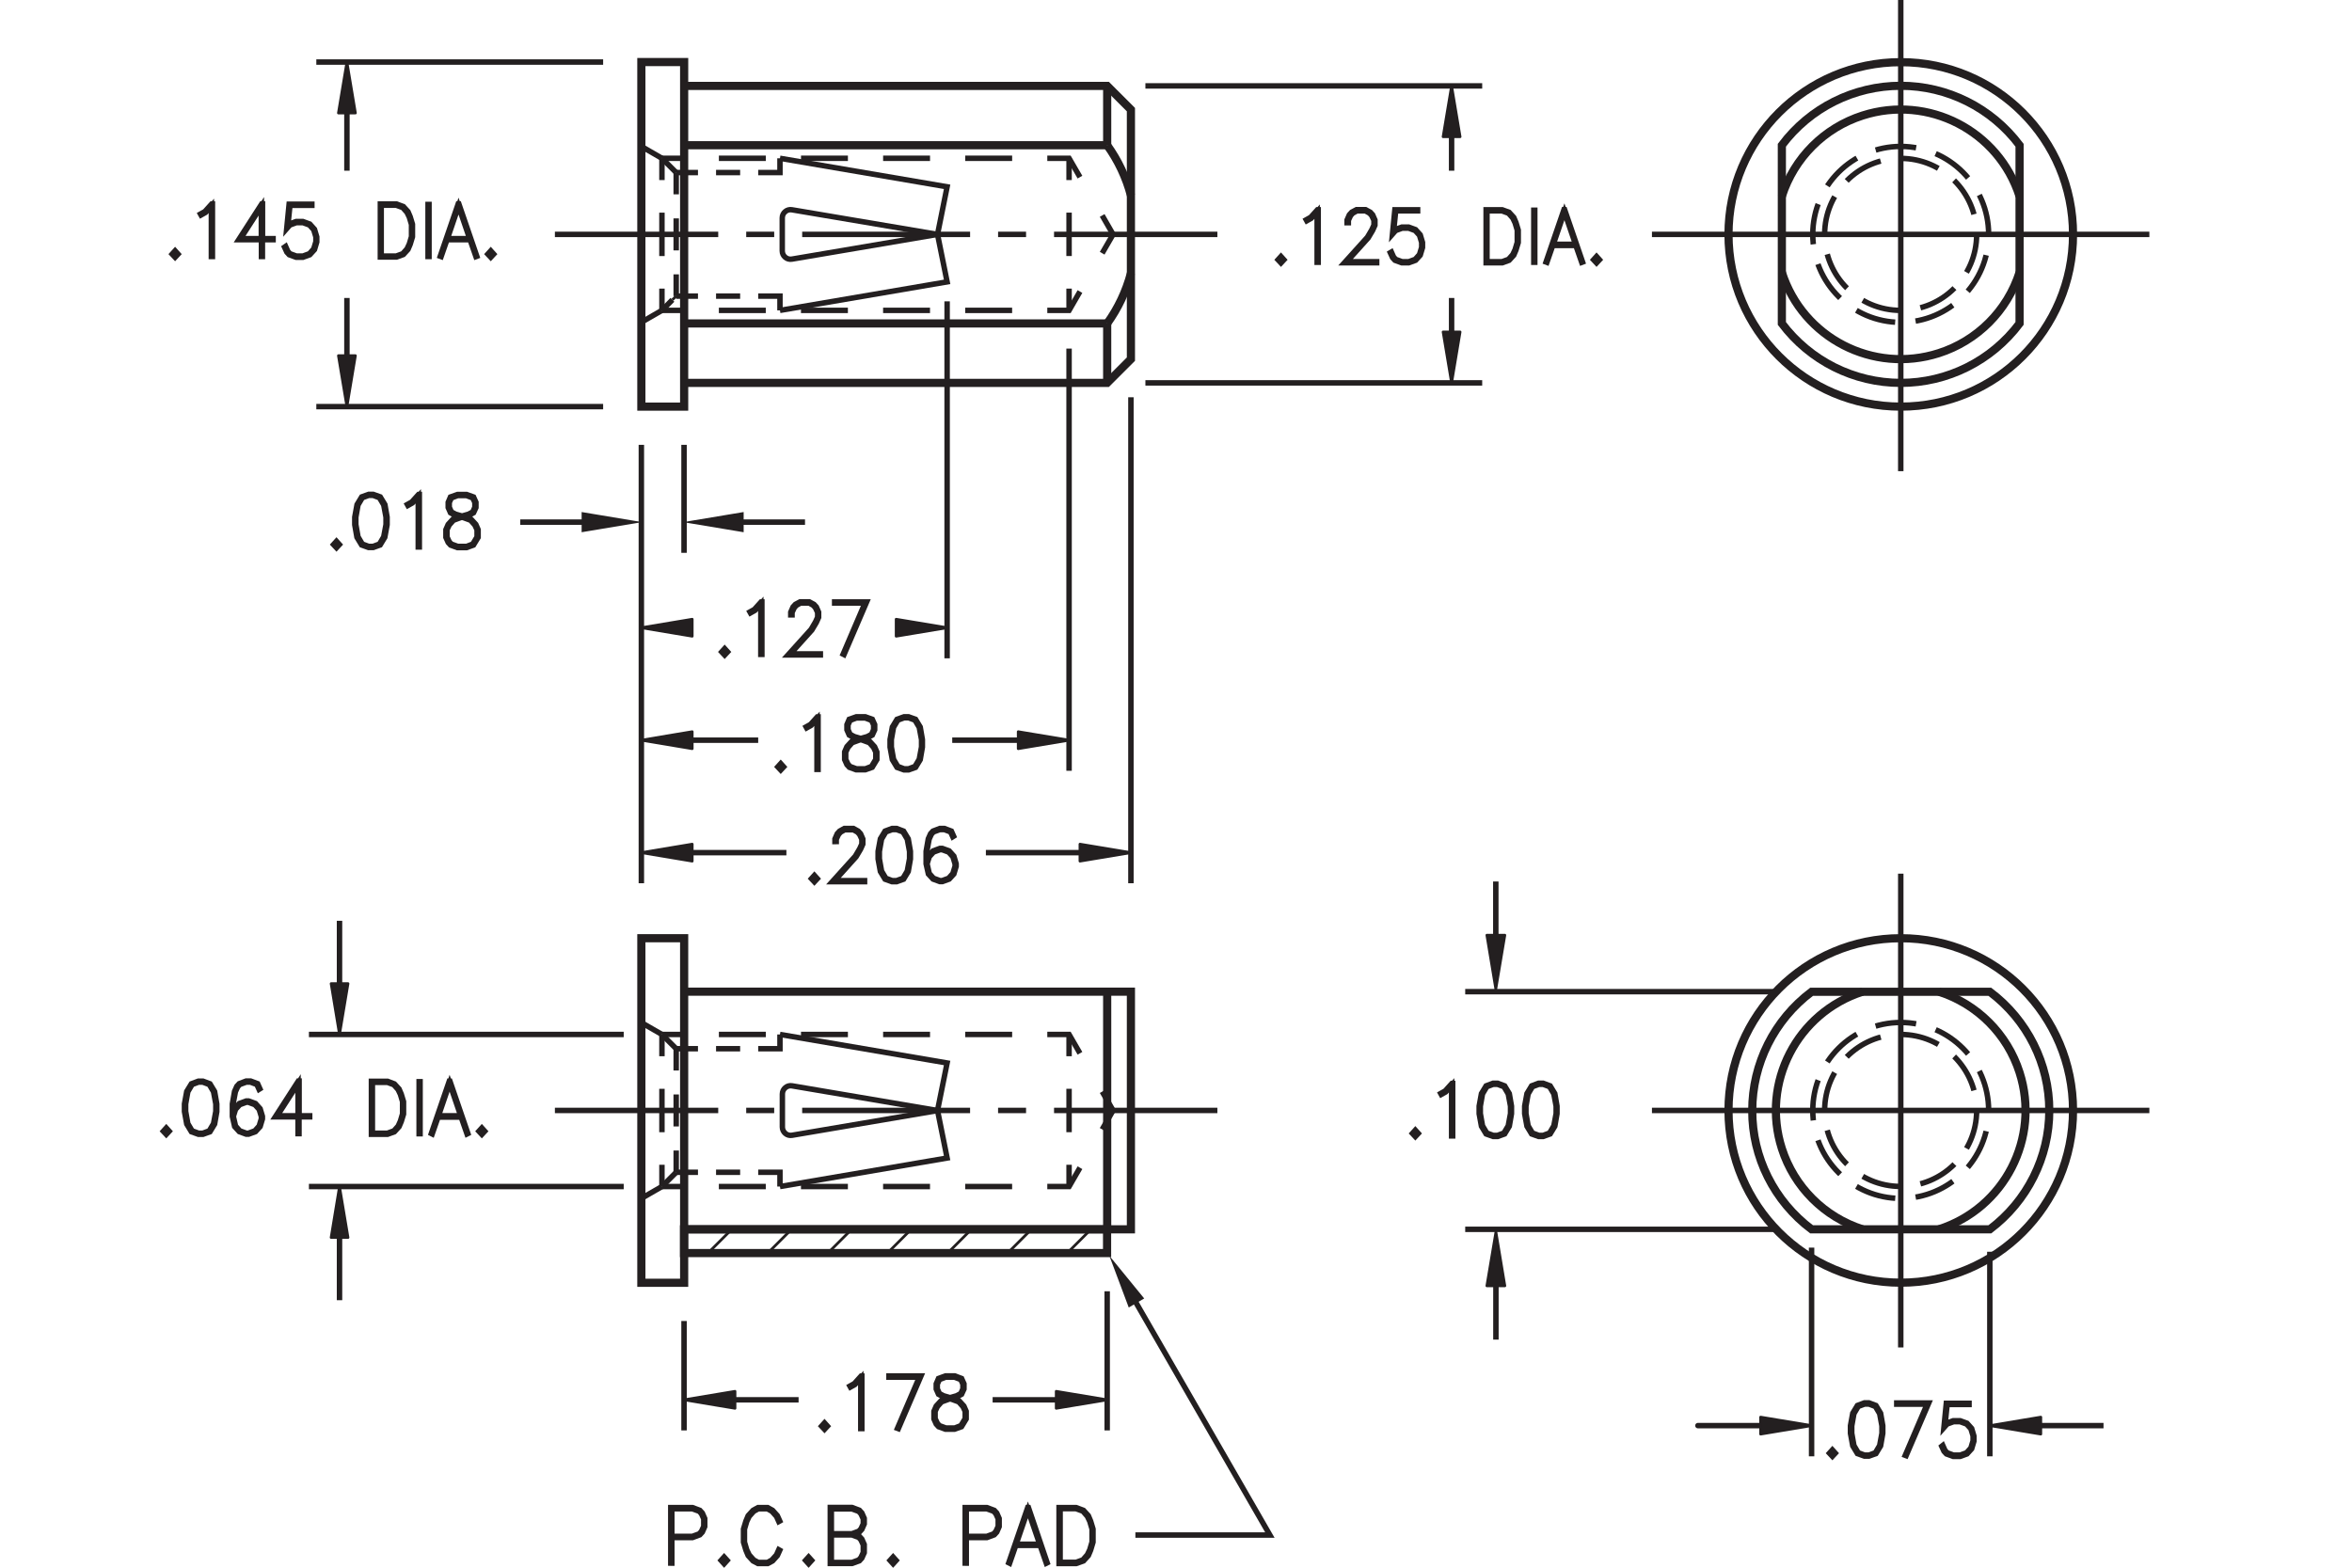 <?xml version="1.0" encoding="utf-8"?>
<!-- Generator: Adobe Illustrator 15.1.0, SVG Export Plug-In  -->
<!DOCTYPE svg PUBLIC "-//W3C//DTD SVG 1.1//EN" "http://www.w3.org/Graphics/SVG/1.1/DTD/svg11.dtd">
<svg version="1.1"
	 xmlns="http://www.w3.org/2000/svg" xmlns:xlink="http://www.w3.org/1999/xlink" xmlns:a="http://ns.adobe.com/AdobeSVGViewerExtensions/3.0/"
	 x="0px" y="0px" width="216px" height="144px" viewBox="-7.58 0.23 216 144" style="enable-background:new -7.58 0.23 216 144;"
	 xml:space="preserve">
<style type="text/css">
<![CDATA[
	.st0{fill:none;stroke:#231F20;stroke-width:0.5;stroke-miterlimit:10;stroke-dasharray:2.57,2.57;}
	.st1{fill-rule:evenodd;clip-rule:evenodd;fill:none;stroke:#231F20;stroke-width:0.75;}
	.st2{font-size:6.496;}
	.st3{fill:none;stroke:#231F20;stroke-width:0.5;stroke-miterlimit:500;stroke-dasharray:1.852;}
	.st4{fill:none;stroke:#231F20;stroke-width:0.5;stroke-miterlimit:500;stroke-dasharray:15.421,2.57,2.57,2.57;}
	.st5{fill:none;stroke:#231F20;stroke-width:0.25;stroke-miterlimit:500;}
	.st6{fill:none;stroke:#231F20;stroke-width:0.5;stroke-miterlimit:500;stroke-dasharray:2.183;}
	.st7{fill:none;stroke:#231F20;stroke-width:0.5;stroke-miterlimit:500;stroke-dasharray:2.183;}
	.st8{fill:none;stroke:#231F20;stroke-width:0.5;stroke-miterlimit:500;stroke-dasharray:2.183;}
	.st9{fill:none;stroke:#231F20;stroke-width:0.5;stroke-miterlimit:500;stroke-dasharray:3.988,2.991;}
	.st10{fill:none;stroke:#231F20;stroke-width:0.5;stroke-miterlimit:500;stroke-dasharray:3.652,1.826;}
	.st11{fill:none;stroke:#231F20;stroke-width:0.5;stroke-miterlimit:10;}
	.st12{font-size:6.855;}
	.st13{fill:none;stroke:#231F20;stroke-width:0.75;stroke-miterlimit:500;}
	.st14{fill:none;stroke:#231F20;stroke-width:0.5;stroke-miterlimit:500;stroke-dasharray:3.987,2.991;}
	.st15{fill:none;stroke:#231F20;stroke-width:0.5;stroke-miterlimit:500;stroke-dasharray:2.57,2.57;}
	.st16{fill-rule:evenodd;clip-rule:evenodd;fill:#231F20;}
	.st17{fill:none;}
	.st18{fill:none;stroke:#231F20;stroke-width:0.5;stroke-miterlimit:500;stroke-dasharray:3.756,1.878;}
	.st19{fill:none;stroke:#231F20;stroke-width:0.5;stroke-miterlimit:500;stroke-dasharray:2.939,2.205;}
	.st20{fill:none;stroke:#231F20;stroke-width:0.5;stroke-miterlimit:500;stroke-dasharray:2.94,2.205;}
	.st21{fill:#231F20;stroke:#231F20;stroke-width:0.5;}
	.st22{fill:none;stroke:#231F20;stroke-width:0.5;stroke-miterlimit:500;stroke-dasharray:4.309,3.232;}
	.st23{fill:none;stroke:#231F20;stroke-width:0.5;stroke-miterlimit:500;stroke-dasharray:3.755,1.878;}
	.st24{fill-rule:evenodd;clip-rule:evenodd;fill:#231F20;stroke:#231F20;stroke-width:0.25;stroke-miterlimit:500;}
	
		.st25{fill-rule:evenodd;clip-rule:evenodd;fill:#231F20;stroke:#231F20;stroke-width:0.25;stroke-linecap:round;stroke-linejoin:round;stroke-miterlimit:500;}
	.st26{fill:none;stroke:#231F20;stroke-width:0.25;stroke-miterlimit:500;stroke-dasharray:0.484;}
	.st27{fill:none;stroke:#231F20;stroke-width:0.5;stroke-miterlimit:500;stroke-dasharray:2.213,1.659;}
	.st28{fill:none;stroke:#231F20;stroke-width:0.5;stroke-miterlimit:10;stroke-dasharray:15.421,2.57,2.57,2.57;}
	.st29{fill:none;stroke:#231F20;stroke-width:0.5;stroke-miterlimit:500;stroke-dasharray:3.651,1.826;}
	.st30{fill:none;stroke:#231F20;stroke-width:0.5;stroke-linecap:round;stroke-miterlimit:500;}
	.st31{fill:none;stroke:#231F20;stroke-width:0.5;stroke-miterlimit:500;stroke-dasharray:1.367;}
	.st32{fill:none;stroke:#231F20;stroke-width:0.5;stroke-miterlimit:500;stroke-dasharray:1.853;}
	.st33{font-family:'RomanS';}
	.st34{fill:none;stroke:#231F20;stroke-width:0.5;stroke-miterlimit:500;}
]]>
</style>
<defs>
</defs>
<line class="st34" x1="189.81" y1="21.76" x2="144.13" y2="21.76"/>
<line class="st34" x1="166.98" y1="0" x2="166.98" y2="43.51"/>
<line class="st34" x1="175.16" y1="115.21" x2="175.16" y2="134"/>
<line class="st34" x1="158.79" y1="114.83" x2="158.79" y2="134"/>
<line class="st34" x1="179.84" y1="131.18" x2="185.6" y2="131.18"/>
<line class="st30" x1="154.11" y1="131.18" x2="148.35" y2="131.18"/>
<polygon class="st25" points="179.84,130.4 179.84,131.96 175.16,131.18 "/>
<polygon class="st25" points="154.11,130.4 154.11,131.96 158.79,131.18 "/>
<line class="st34" x1="94.1" y1="118.84" x2="94.1" y2="131.62"/>
<line class="st34" x1="55.24" y1="121.57" x2="55.24" y2="131.62"/>
<line class="st34" x1="89.42" y1="128.81" x2="83.58" y2="128.81"/>
<line class="st34" x1="59.92" y1="128.81" x2="65.76" y2="128.81"/>
<polygon class="st25" points="89.42,128.03 89.42,129.59 94.1,128.81 "/>
<polygon class="st25" points="59.92,128.03 59.92,129.59 55.24,128.81 "/>
<line class="st34" x1="55.24" y1="41.09" x2="55.24" y2="51.01"/>
<line class="st34" x1="60.59" y1="48.19" x2="66.35" y2="48.19"/>
<line class="st34" x1="45.96" y1="48.19" x2="40.2" y2="48.19"/>
<polygon class="st24" points="60.59,47.41 60.59,48.97 55.91,48.19 "/>
<polygon class="st24" points="45.96,47.41 45.96,48.97 50.64,48.19 "/>
<line class="st34" x1="79.4" y1="27.91" x2="79.4" y2="60.7"/>
<polygon class="st25" points="74.72,57.11 74.72,58.67 79.4,57.89 "/>
<polygon class="st25" points="55.99,57.11 55.99,58.67 51.32,57.89 "/>
<line class="st34" x1="96.28" y1="36.72" x2="96.28" y2="81.36"/>
<line class="st34" x1="51.32" y1="41.09" x2="51.32" y2="81.36"/>
<line class="st34" x1="91.6" y1="78.55" x2="82.96" y2="78.55"/>
<line class="st34" x1="55.99" y1="78.55" x2="64.64" y2="78.55"/>
<polygon class="st25" points="91.6,77.77 91.6,79.33 96.28,78.55 "/>
<polygon class="st25" points="55.99,77.77 55.99,79.33 51.32,78.55 "/>
<line class="st34" x1="47.81" y1="5.93" x2="21.47" y2="5.93"/>
<line class="st34" x1="47.81" y1="37.58" x2="21.47" y2="37.58"/>
<line class="st34" x1="24.28" y1="10.61" x2="24.28" y2="15.91"/>
<line class="st34" x1="24.28" y1="32.9" x2="24.28" y2="27.6"/>
<polygon class="st25" points="23.5,10.61 25.06,10.61 24.28,5.93 "/>
<polygon class="st25" points="23.5,32.9 25.06,32.9 24.28,37.58 "/>
<line class="st34" x1="155.28" y1="113.15" x2="126.98" y2="113.15"/>
<line class="st34" x1="155.28" y1="91.32" x2="126.98" y2="91.32"/>
<line class="st34" x1="97.61" y1="35.4" x2="128.54" y2="35.4"/>
<line class="st34" x1="97.61" y1="8.12" x2="128.54" y2="8.12"/>
<line class="st34" x1="125.73" y1="30.72" x2="125.73" y2="27.6"/>
<line class="st34" x1="125.73" y1="12.79" x2="125.73" y2="15.91"/>
<polygon class="st25" points="124.95,30.72 126.51,30.72 125.73,35.4 "/>
<polygon class="st25" points="124.95,12.79 126.51,12.79 125.73,8.12 "/>
<line class="st34" x1="49.7" y1="95.25" x2="20.79" y2="95.25"/>
<line class="st34" x1="49.7" y1="109.22" x2="20.79" y2="109.22"/>
<line class="st34" x1="23.6" y1="90.58" x2="23.6" y2="84.81"/>
<line class="st34" x1="23.6" y1="113.9" x2="23.6" y2="119.66"/>
<polygon class="st25" points="22.83,90.58 24.38,90.58 23.6,95.25 "/>
<polygon class="st25" points="22.83,113.9 24.38,113.9 23.6,109.22 "/>
<g>
	<line class="st6" x1="53.21" y1="28.74" x2="51.32" y2="29.83"/>
</g>
<g>
	<g>
		<line class="st34" x1="53.21" y1="14.77" x2="55.21" y2="14.77"/>
		<line class="st22" x1="58.44" y1="14.77" x2="86.99" y2="14.77"/>
		<polyline class="st34" points="88.6,14.77 90.6,14.77 91.6,16.5 		"/>
		<polyline class="st34" points="93.64,20.02 94.64,21.76 93.64,23.49 		"/>
		<polyline class="st34" points="91.6,27.01 90.6,28.74 88.6,28.74 		"/>
		<line class="st22" x1="85.37" y1="28.74" x2="56.82" y2="28.74"/>
		<line class="st34" x1="55.21" y1="28.74" x2="53.21" y2="28.74"/>
	</g>
</g>
<g>
	<line class="st7" x1="51.32" y1="13.68" x2="53.21" y2="14.77"/>
</g>
<line class="st13" x1="55.24" y1="13.57" x2="94.1" y2="13.57"/>
<line class="st13" x1="55.24" y1="29.94" x2="94.1" y2="29.94"/>
<polyline class="st13" points="55.24,8.12 94.1,8.12 96.28,10.3 96.28,33.22 94.1,35.4 55.24,35.4 "/>
<g>
	<g>
		<line class="st34" x1="53.21" y1="28.74" x2="53.21" y2="26.74"/>
		<line class="st14" x1="53.21" y1="23.75" x2="53.21" y2="18.27"/>
		<line class="st34" x1="53.21" y1="16.77" x2="53.21" y2="14.77"/>
	</g>
</g>
<rect x="51.32" y="5.93" class="st13" width="3.93" height="31.65"/>
<g>
	<g>
		<line class="st34" x1="90.6" y1="14.77" x2="90.6" y2="16.77"/>
		<line class="st14" x1="90.6" y1="19.76" x2="90.6" y2="25.25"/>
		<line class="st34" x1="90.6" y1="26.74" x2="90.6" y2="28.74"/>
	</g>
</g>
<line class="st13" x1="94.1" y1="8.12" x2="94.1" y2="13.57"/>
<g>
	<g>
		<line class="st34" x1="54.52" y1="27.43" x2="54.52" y2="25.43"/>
		<line class="st20" x1="54.52" y1="23.23" x2="54.52" y2="19.18"/>
		<line class="st34" x1="54.52" y1="18.08" x2="54.52" y2="16.08"/>
	</g>
</g>
<path class="st34" d="M78.52,21.76l-13.37,2.27c-0.22,0.04-0.45-0.02-0.62-0.17c-0.17-0.14-0.27-0.36-0.27-0.58v-3.03
	c0-0.23,0.1-0.44,0.27-0.58c0.17-0.15,0.4-0.21,0.62-0.17L78.52,21.76"/>
<g>
	<g>
		<line class="st34" x1="54.52" y1="27.43" x2="56.52" y2="27.43"/>
		<line class="st27" x1="58.18" y1="27.43" x2="61.22" y2="27.43"/>
		<polyline class="st34" points="62.05,27.43 64.05,27.43 64.05,28.74 		"/>
	</g>
</g>
<g>
	<line class="st26" x1="54.17" y1="27.77" x2="54.52" y2="27.43"/>
</g>
<g>
	<line class="st31" x1="53.21" y1="28.74" x2="54.17" y2="27.77"/>
</g>
<g>
	<g>
		<line class="st34" x1="54.52" y1="16.08" x2="56.52" y2="16.08"/>
		<line class="st27" x1="58.18" y1="16.08" x2="61.22" y2="16.08"/>
		<polyline class="st34" points="62.05,16.08 64.05,16.08 64.05,14.77 		"/>
	</g>
</g>
<g>
	<line class="st3" x1="53.21" y1="14.77" x2="54.52" y2="16.08"/>
</g>
<polyline class="st34" points="64.05,28.74 79.4,26.12 78.52,21.76 79.4,17.39 64.05,14.77 "/>
<circle class="st13" cx="166.98" cy="21.76" r="15.82"/>
<line class="st34" x1="166.98" y1="124" x2="166.98" y2="80.48"/>
<circle class="st13" cx="166.98" cy="102.23" r="15.82"/>
<line class="st34" x1="189.81" y1="102.23" x2="144.13" y2="102.23"/>
<path class="st13" d="M177.89,29.94V13.57c-2.58-3.43-6.62-5.46-10.91-5.46c-4.3,0-8.34,2.02-10.92,5.46v16.37
	c2.58,3.43,6.62,5.46,10.92,5.46C171.27,35.4,175.31,33.38,177.89,29.94z"/>
<g>
	<circle class="st29" cx="166.97" cy="21.76" r="6.98"/>
</g>
<g>
	<path class="st23" d="M175.05,21.76c0-4.46-3.62-8.08-8.07-8.08c-4.46,0-8.08,3.62-8.08,8.08c0,4.46,3.62,8.08,8.08,8.08
		C171.43,29.83,175.05,26.22,175.05,21.76z"/>
</g>
<rect x="51.32" y="86.41" class="st13" width="3.93" height="31.65"/>
<polyline class="st13" points="55.24,91.32 96.28,91.32 96.28,113.15 55.24,113.15 "/>
<rect x="55.24" y="113.15" class="st1" width="38.85" height="2.18"/>
<g>
	<g>
		<line class="st34" x1="90.6" y1="95.25" x2="90.6" y2="97.25"/>
		<line class="st9" x1="90.6" y1="100.24" x2="90.6" y2="105.72"/>
		<line class="st34" x1="90.6" y1="107.22" x2="90.6" y2="109.22"/>
	</g>
</g>
<g>
	<line class="st7" x1="53.21" y1="109.22" x2="51.32" y2="110.31"/>
</g>
<g>
	<g>
		<line class="st34" x1="53.21" y1="95.25" x2="55.21" y2="95.25"/>
		<line class="st22" x1="58.44" y1="95.25" x2="86.99" y2="95.25"/>
		<polyline class="st34" points="88.6,95.25 90.6,95.25 91.6,96.98 		"/>
		<polyline class="st34" points="93.64,100.5 94.64,102.23 93.64,103.97 		"/>
		<polyline class="st34" points="91.6,107.49 90.6,109.22 88.6,109.22 		"/>
		<line class="st22" x1="85.37" y1="109.22" x2="56.82" y2="109.22"/>
		<line class="st34" x1="55.21" y1="109.22" x2="53.21" y2="109.22"/>
	</g>
</g>
<g>
	<line class="st8" x1="51.32" y1="94.16" x2="53.21" y2="95.25"/>
</g>
<polyline class="st34" points="64.05,109.22 79.4,106.6 78.52,102.23 79.4,97.87 64.05,95.25 "/>
<path class="st34" d="M64.27,100.72c0-0.22,0.1-0.44,0.27-0.58c0.17-0.15,0.4-0.21,0.62-0.17l13.37,2.27l-13.37,2.27
	c-0.22,0.04-0.45-0.02-0.62-0.17c-0.17-0.15-0.27-0.36-0.27-0.58V100.72z"/>
<g>
	<g>
		<line class="st34" x1="54.52" y1="96.56" x2="56.52" y2="96.56"/>
		<line class="st27" x1="58.18" y1="96.56" x2="61.22" y2="96.56"/>
		<polyline class="st34" points="62.05,96.56 64.05,96.56 64.05,95.25 		"/>
	</g>
</g>
<g>
	<line class="st32" x1="53.21" y1="95.25" x2="54.52" y2="96.56"/>
</g>
<g>
	<g>
		<line class="st34" x1="53.21" y1="109.22" x2="53.21" y2="107.22"/>
		<line class="st9" x1="53.21" y1="104.23" x2="53.21" y2="98.74"/>
		<line class="st34" x1="53.21" y1="97.25" x2="53.21" y2="95.25"/>
	</g>
</g>
<g>
	<g>
		<line class="st34" x1="54.52" y1="107.91" x2="54.52" y2="105.91"/>
		<line class="st19" x1="54.52" y1="103.7" x2="54.52" y2="99.66"/>
		<line class="st34" x1="54.52" y1="98.56" x2="54.52" y2="96.56"/>
	</g>
</g>
<g>
	<g>
		<line class="st34" x1="54.52" y1="107.91" x2="56.52" y2="107.91"/>
		<line class="st27" x1="58.18" y1="107.91" x2="61.22" y2="107.91"/>
		<polyline class="st34" points="62.05,107.91 64.05,107.91 64.05,109.22 		"/>
	</g>
</g>
<g>
	<line class="st3" x1="53.21" y1="109.22" x2="54.52" y2="107.91"/>
</g>
<path class="st13" d="M156.06,25.25c1.93,6.03,8.38,9.35,14.41,7.42c3.53-1.13,6.29-3.89,7.42-7.42"/>
<path class="st13" d="M177.89,18.26c-1.93-6.03-8.38-9.35-14.41-7.42c-3.53,1.13-6.29,3.89-7.42,7.42"/>
<path class="st13" d="M94.1,29.94c1-1.39,1.74-2.95,2.18-4.61"/>
<path class="st13" d="M96.28,18.18c-0.44-1.66-1.18-3.22-2.18-4.61"/>
<line class="st13" x1="94.1" y1="29.94" x2="94.1" y2="35.4"/>
<g>
	<circle class="st10" cx="166.97" cy="102.23" r="6.98"/>
</g>
<g>
	<path class="st18" d="M175.05,102.23c0-4.46-3.62-8.08-8.07-8.08c-4.46,0-8.08,3.62-8.08,8.08c0,4.46,3.62,8.08,8.08,8.08
		C171.43,110.31,175.05,106.7,175.05,102.23z"/>
</g>
<path class="st13" d="M170.47,113.15c6.03-1.93,9.35-8.38,7.42-14.41c-1.13-3.53-3.89-6.29-7.42-7.42"/>
<path class="st13" d="M158.79,113.15h16.37c3.43-2.58,5.46-6.62,5.46-10.91c0-4.29-2.02-8.33-5.46-10.91h-16.37
	c-3.43,2.58-5.45,6.62-5.45,10.91C153.33,106.53,155.35,110.57,158.79,113.15z"/>
<path class="st13" d="M163.48,91.32c-6.03,1.93-9.35,8.38-7.42,14.41c1.13,3.53,3.89,6.29,7.42,7.42"/>
<line class="st13" x1="94.1" y1="91.32" x2="94.1" y2="113.15"/>
<line class="st34" x1="90.6" y1="32.25" x2="90.6" y2="71.03"/>
<line class="st34" x1="85.93" y1="68.22" x2="79.87" y2="68.22"/>
<line class="st34" x1="55.99" y1="68.22" x2="62.05" y2="68.22"/>
<polygon class="st25" points="85.93,67.44 85.93,69 90.6,68.22 "/>
<polygon class="st25" points="55.99,67.44 55.99,69 51.32,68.22 "/>
<line class="st5" x1="59.62" y1="113.15" x2="57.42" y2="115.35"/>
<line class="st5" x1="65.11" y1="113.15" x2="62.97" y2="115.29"/>
<line class="st5" x1="70.66" y1="113.12" x2="68.51" y2="115.27"/>
<line class="st5" x1="76.12" y1="113.13" x2="73.97" y2="115.28"/>
<line class="st5" x1="81.67" y1="113.11" x2="79.52" y2="115.26"/>
<line class="st5" x1="87.13" y1="113.16" x2="84.98" y2="115.31"/>
<line class="st5" x1="92.59" y1="113.17" x2="90.44" y2="115.32"/>
<g>
	<polygon class="st17" points="156.98,129.16 156.98,135.37 176.97,134.29 176.97,129.16 	"/>
	<path class="st21" d="M160.7,134l-0.27-0.29l0.27-0.3l0.27,0.3L160.7,134z"/>
	<path class="st21" d="M165.13,133.04l-0.43,0.71l-0.64,0.23h-0.42l-0.64-0.23l-0.43-0.71l-0.21-1.15v-0.7l0.21-1.15l0.43-0.71
		l0.64-0.24h0.42l0.64,0.24l0.43,0.71l0.2,1.15v0.7L165.13,133.04z M165.04,133.01l0.21-1.13v-0.67l-0.21-1.13l-0.39-0.66
		l-0.59-0.22h-0.4l-0.59,0.22l-0.39,0.66l-0.2,1.13v0.67l0.2,1.13l0.39,0.66l0.59,0.22h0.4l0.59-0.22L165.04,133.01z"/>
	<path class="st21" d="M167.39,133.91l2.01-4.7h-2.79v-0.11h2.94l-2.08,4.84L167.39,133.91z"/>
	<path class="st21" d="M170.84,133l0.2,0.45l0.19,0.22l0.6,0.22h0.6l0.6-0.22l0.39-0.44l0.2-0.66v-0.44l-0.2-0.66l-0.39-0.43
		l-0.6-0.22h-0.6l-0.6,0.22l-0.29,0.33l0.22-2.24h2.09v0.11h-2.01l-0.19,1.85l0.12-0.13l0.63-0.23h0.63l0.63,0.23l0.43,0.48
		l0.21,0.7v0.47l-0.21,0.7l-0.43,0.47l-0.63,0.23h-0.63l-0.63-0.23l-0.22-0.24l-0.21-0.46L170.84,133z"/>
</g>
<g>
	<rect x="20.22" y="45.7" class="st17" width="18.74" height="7.29"/>
	<path class="st21" d="M23.32,50.54l-0.27-0.29l0.27-0.3l0.27,0.3L23.32,50.54z"/>
	<path class="st21" d="M27.76,49.58l-0.43,0.71l-0.64,0.23h-0.42l-0.64-0.23l-0.43-0.71L25,48.43v-0.7l0.21-1.15l0.43-0.71
		l0.64-0.23h0.42l0.64,0.23l0.43,0.71l0.2,1.15v0.7L27.76,49.58z M27.66,49.54l0.21-1.13v-0.67l-0.21-1.13l-0.39-0.66l-0.59-0.22
		h-0.4l-0.59,0.22l-0.39,0.66l-0.2,1.13v0.67l0.2,1.13l0.39,0.66l0.59,0.22h0.4l0.59-0.22L27.66,49.54z"/>
	<path class="st21" d="M30.92,50.47h-0.09v-4.65l-0.54,0.61l-0.41,0.23l-0.05-0.09l0.41-0.23l0.62-0.69h0.07V50.47z"/>
	<path class="st21" d="M34.66,47.69l-0.44-0.12l-0.43-0.24l-0.21-0.48v-0.48l0.21-0.49l0.65-0.23h0.83l0.64,0.23l0.22,0.49v0.48
		l-0.22,0.48l-0.43,0.24l-0.44,0.12l0.02,0.01l0.63,0.23l0.43,0.47l0.21,0.48v0.71l-0.43,0.71l-0.64,0.23h-0.83l-0.63-0.23
		l-0.22-0.24l-0.21-0.47v-0.71l0.21-0.48l0.43-0.47L34.66,47.69z M35.84,50.2l0.39-0.65v-0.66l-0.2-0.43l-0.39-0.44l-0.6-0.22
		l-0.19-0.06l-0.19,0.06l-0.6,0.22l-0.39,0.44l-0.2,0.43v0.66l0.2,0.43l0.19,0.22l0.6,0.22h0.81L35.84,50.2z M34.85,47.63l0.6-0.17
		l0.39-0.21l0.19-0.43v-0.43l-0.19-0.42l-0.58-0.22h-0.81l-0.58,0.22l-0.19,0.42v0.43l0.19,0.43l0.39,0.21L34.85,47.63z"/>
</g>
<g>
	<rect x="55.87" y="55.56" class="st17" width="18.74" height="7.29"/>
	<path class="st21" d="M58.97,60.4l-0.27-0.29l0.27-0.3l0.27,0.3L58.97,60.4z"/>
	<path class="st21" d="M62.38,60.34h-0.09v-4.65l-0.54,0.61l-0.41,0.23l-0.05-0.09l0.41-0.23l0.62-0.69h0.07V60.34z"/>
	<path class="st21" d="M65.04,56.7v-0.24l0.21-0.48l0.22-0.24l0.43-0.23h0.84l0.43,0.23l0.22,0.24l0.21,0.48v0.48l-0.21,0.47
		l-0.41,0.69l-1.97,2.19h2.75v0.1h-2.97l2.12-2.35l0.4-0.68l0.2-0.44v-0.43l-0.2-0.43l-0.19-0.22l-0.39-0.22h-0.79l-0.39,0.22
		l-0.19,0.22l-0.2,0.43v0.22H65.04z"/>
	<path class="st21" d="M69.85,60.32l2.01-4.7h-2.79v-0.1h2.94l-2.08,4.84L69.85,60.32z"/>
</g>
<g>
	<rect x="63.65" y="76.4" class="st17" width="19.68" height="7.29"/>
	<path class="st21" d="M67.21,81.23l-0.27-0.29l0.27-0.3l0.27,0.3L67.21,81.23z"/>
	<path class="st21" d="M69.1,77.53v-0.24l0.21-0.48l0.22-0.24l0.43-0.24h0.84l0.43,0.24l0.22,0.24l0.21,0.48v0.48l-0.21,0.47
		l-0.41,0.69l-1.97,2.19h2.75v0.1h-2.97l2.12-2.35l0.4-0.68l0.2-0.44v-0.43l-0.2-0.43l-0.19-0.22l-0.39-0.22h-0.79l-0.39,0.22
		l-0.19,0.22l-0.2,0.43v0.21H69.1z"/>
	<path class="st21" d="M75.83,80.28l-0.43,0.71l-0.64,0.23h-0.42l-0.64-0.23l-0.43-0.71l-0.21-1.15v-0.7l0.21-1.15l0.43-0.71
		l0.64-0.24h0.42l0.64,0.24l0.43,0.71l0.2,1.15v0.7L75.83,80.28z M75.74,80.24l0.21-1.13v-0.67l-0.21-1.13l-0.39-0.66l-0.59-0.22
		h-0.4l-0.59,0.22l-0.39,0.66l-0.2,1.13v0.67l0.2,1.13l0.39,0.66l0.59,0.22h0.4l0.59-0.22L75.74,80.24z"/>
	<path class="st21" d="M77.56,79.26l0.12-0.39l0.43-0.48l0.63-0.23h0.22l0.63,0.23l0.43,0.48l0.21,0.7v0.24l-0.21,0.7l-0.43,0.47
		l-0.63,0.23h-0.22l-0.63-0.23l-0.43-0.47l-0.21-0.93v-1.15l0.2-1.15l0.21-0.47l0.22-0.24l0.63-0.24h0.42l0.64,0.24l0.21,0.47
		l-0.08,0.05l-0.2-0.44l-0.58-0.22h-0.4l-0.6,0.22l-0.19,0.22l-0.2,0.44l-0.21,1.13V79.26z M77.56,79.58l0.2,0.88l0.39,0.44
		l0.6,0.22h0.19l0.6-0.22l0.39-0.44l0.2-0.66v-0.21l-0.2-0.66l-0.39-0.43l-0.6-0.22h-0.19l-0.6,0.22l-0.39,0.43L77.56,79.58z"/>
</g>
<g>
	<rect x="1.44" y="19.02" class="st17" width="43.11" height="7.29"/>
	<path class="st21" d="M8.5,23.86l-0.27-0.29l0.27-0.3l0.27,0.3L8.5,23.86z"/>
	<path class="st21" d="M11.92,23.79h-0.09v-4.65l-0.54,0.61l-0.41,0.23l-0.05-0.09l0.41-0.23l0.62-0.69h0.07V23.79z"/>
	<path class="st21" d="M16.52,22.15h0.98v0.1h-0.98v1.54h-0.09v-1.54h-2.09l2.12-3.29h0.07V22.15z M16.42,22.15v-2.97l-1.91,2.97
		H16.42z"/>
	<path class="st21" d="M18.65,22.86l0.2,0.45l0.19,0.22l0.6,0.22h0.6l0.6-0.22l0.39-0.44l0.2-0.66v-0.44l-0.2-0.66l-0.39-0.43
		l-0.6-0.22h-0.6l-0.6,0.22l-0.29,0.33l0.22-2.24h2.09v0.1h-2.01l-0.19,1.85l0.12-0.13l0.63-0.23h0.63l0.63,0.23l0.43,0.48l0.21,0.7
		v0.47l-0.21,0.7l-0.43,0.47l-0.63,0.23h-0.63l-0.63-0.23l-0.22-0.24l-0.21-0.46L18.65,22.86z"/>
	<path class="st21" d="M30.09,22.67l-0.2,0.47l-0.43,0.47l-0.63,0.23h-1.48v-4.87h1.48l0.63,0.23l0.43,0.47l0.2,0.47l0.21,0.69v1.15
		L30.09,22.67z M30.01,22.64l0.2-0.67v-1.12l-0.2-0.67l-0.21-0.44l-0.39-0.44l-0.6-0.22h-1.38v4.67h1.38l0.6-0.22l0.39-0.44
		L30.01,22.64z"/>
	<path class="st21" d="M31.73,23.79v-4.78h0.09v4.78H31.73z"/>
	<path class="st21" d="M36.21,23.77l-0.08,0.03l-0.54-1.55h-2.12l-0.54,1.55l-0.08-0.03l1.65-4.81h0.06L36.21,23.77z M35.55,22.15
		l-1.02-2.99l-1.02,2.99H35.55z"/>
	<path class="st21" d="M37.49,23.86l-0.27-0.29l0.27-0.3l0.27,0.3L37.49,23.86z"/>
</g>
<g>
	<rect x="119.31" y="99.8" class="st17" width="18.74" height="7.29"/>
	<path class="st21" d="M122.4,104.63l-0.27-0.29l0.27-0.3l0.27,0.3L122.4,104.63z"/>
	<path class="st21" d="M125.82,104.57h-0.09v-4.65l-0.54,0.61l-0.41,0.23l-0.05-0.09l0.41-0.23l0.62-0.69h0.07V104.57z"/>
	<path class="st21" d="M131.03,103.68l-0.43,0.71l-0.64,0.23h-0.42l-0.64-0.23l-0.43-0.71l-0.21-1.15v-0.7l0.21-1.15l0.43-0.71
		l0.64-0.24h0.42l0.64,0.24l0.43,0.71l0.2,1.15v0.7L131.03,103.68z M130.93,103.64l0.21-1.13v-0.67l-0.21-1.13l-0.39-0.66
		l-0.59-0.22h-0.4l-0.59,0.22l-0.39,0.66l-0.2,1.13v0.67l0.2,1.13l0.39,0.66l0.59,0.22h0.4l0.59-0.22L130.93,103.64z"/>
	<path class="st21" d="M135.21,103.68l-0.43,0.71l-0.64,0.23h-0.42l-0.64-0.23l-0.43-0.71l-0.21-1.15v-0.7l0.21-1.15l0.43-0.71
		l0.64-0.24h0.42l0.64,0.24l0.43,0.71l0.2,1.15v0.7L135.21,103.68z M135.12,103.64l0.21-1.13v-0.67l-0.21-1.13l-0.39-0.66
		l-0.59-0.22h-0.4l-0.59,0.22l-0.39,0.66l-0.2,1.13v0.67l0.2,1.13l0.39,0.66l0.59,0.22h0.4l0.59-0.22L135.12,103.64z"/>
</g>
<g>
	<rect x="103" y="19.55" class="st17" width="43.11" height="7.29"/>
	<path class="st21" d="M110.06,24.38l-0.27-0.29l0.27-0.3l0.27,0.3L110.06,24.38z"/>
	<path class="st21" d="M113.47,24.32h-0.09v-4.65l-0.54,0.61l-0.41,0.23l-0.05-0.09l0.41-0.23l0.62-0.69h0.07V24.32z"/>
	<path class="st21" d="M116.13,20.68v-0.24l0.21-0.48l0.22-0.24l0.43-0.23h0.84l0.43,0.23l0.22,0.24l0.21,0.48v0.48l-0.21,0.47
		l-0.41,0.69l-1.97,2.19h2.75v0.1h-2.97l2.12-2.35l0.4-0.68l0.2-0.44v-0.43l-0.2-0.43l-0.19-0.22l-0.39-0.22h-0.79l-0.39,0.22
		l-0.19,0.22l-0.2,0.43v0.22H116.13z"/>
	<path class="st21" d="M120.2,23.38l0.2,0.45l0.19,0.22l0.6,0.22h0.6l0.6-0.22l0.39-0.44l0.2-0.66V22.5l-0.2-0.66l-0.39-0.43
		l-0.6-0.22h-0.6l-0.6,0.22l-0.29,0.33l0.22-2.24h2.09v0.1h-2.01l-0.19,1.85l0.12-0.13l0.63-0.23h0.63l0.63,0.23l0.43,0.48l0.21,0.7
		v0.47l-0.21,0.7l-0.43,0.47l-0.63,0.23h-0.63l-0.63-0.23l-0.22-0.24l-0.21-0.46L120.2,23.38z"/>
	<path class="st21" d="M131.64,23.2l-0.2,0.47l-0.43,0.47l-0.63,0.23h-1.48v-4.87h1.48l0.63,0.23l0.43,0.47l0.2,0.47l0.21,0.69v1.15
		L131.64,23.2z M131.56,23.16l0.2-0.67v-1.12l-0.2-0.67l-0.21-0.44l-0.39-0.44l-0.6-0.22h-1.38v4.67h1.38l0.6-0.22l0.39-0.44
		L131.56,23.16z"/>
	<path class="st21" d="M133.28,24.32v-4.78h0.09v4.78H133.28z"/>
	<path class="st21" d="M137.76,24.3l-0.08,0.03l-0.54-1.55h-2.12l-0.54,1.55l-0.08-0.03l1.65-4.81h0.06L137.76,24.3z M137.11,22.67
		l-1.02-2.99l-1.02,2.99H137.11z"/>
	<path class="st21" d="M139.04,24.38l-0.27-0.29l0.27-0.3l0.27,0.3L139.04,24.38z"/>
</g>
<g>
	<rect y="99.6" class="st17" width="44.36" height="7.29"/>
	<path class="st21" d="M7.69,104.43l-0.27-0.29l0.27-0.3l0.27,0.3L7.69,104.43z"/>
	<path class="st21" d="M12.13,103.48l-0.43,0.71l-0.64,0.23h-0.42L10,104.19l-0.43-0.71l-0.21-1.15v-0.7l0.21-1.15L10,99.78
		l0.64-0.24h0.42l0.64,0.24l0.43,0.71l0.2,1.15v0.7L12.13,103.48z M12.03,103.44l0.21-1.13v-0.67l-0.21-1.13l-0.39-0.66l-0.59-0.22
		h-0.4l-0.59,0.22l-0.39,0.66l-0.2,1.13v0.67l0.2,1.13l0.39,0.66l0.59,0.22h0.4l0.59-0.22L12.03,103.44z"/>
	<path class="st21" d="M13.85,102.46l0.12-0.39l0.43-0.48l0.63-0.23h0.22l0.63,0.23l0.43,0.48l0.21,0.7v0.24l-0.21,0.7l-0.43,0.47
		l-0.63,0.23h-0.22l-0.63-0.23l-0.43-0.47l-0.21-0.93v-1.15l0.2-1.15l0.21-0.47l0.22-0.24l0.63-0.24h0.42l0.64,0.24l0.21,0.47
		l-0.08,0.05l-0.2-0.44l-0.58-0.22h-0.4l-0.6,0.22l-0.19,0.22l-0.2,0.44l-0.21,1.13V102.46z M13.85,102.78l0.2,0.88l0.39,0.44
		l0.6,0.22h0.19l0.6-0.22l0.39-0.44l0.2-0.66v-0.21l-0.2-0.66l-0.39-0.43l-0.6-0.22h-0.19l-0.6,0.22l-0.39,0.43L13.85,102.78z"/>
	<path class="st21" d="M19.88,102.72h0.98v0.1h-0.98v1.54h-0.09v-1.54h-2.09l2.12-3.29h0.07V102.72z M19.79,102.72v-2.97l-1.91,2.97
		H19.79z"/>
	<path class="st21" d="M29.27,103.25l-0.2,0.47l-0.43,0.47l-0.63,0.23h-1.48v-4.87h1.48l0.63,0.24l0.43,0.47l0.2,0.47l0.21,0.69
		v1.15L29.27,103.25z M29.19,103.21l0.2-0.67v-1.12l-0.2-0.67l-0.21-0.44l-0.39-0.44L28,99.65h-1.38v4.67H28l0.6-0.22l0.39-0.44
		L29.19,103.21z"/>
	<path class="st21" d="M30.91,104.37v-4.78H31v4.78H30.91z"/>
	<path class="st21" d="M35.39,104.35l-0.08,0.04l-0.54-1.55h-2.12l-0.54,1.55l-0.08-0.04l1.65-4.81h0.06L35.39,104.35z
		 M34.73,102.72l-1.02-2.99l-1.02,2.99H34.73z"/>
	<path class="st21" d="M36.67,104.43l-0.27-0.29l0.27-0.3l0.27,0.3L36.67,104.43z"/>
</g>
<g>
	<rect x="61.03" y="66.13" class="st17" width="18.74" height="7.29"/>
	<path class="st21" d="M64.12,70.96l-0.27-0.29l0.27-0.3l0.27,0.3L64.12,70.96z"/>
	<path class="st21" d="M67.54,70.9h-0.09v-4.65l-0.54,0.61l-0.41,0.23l-0.05-0.09l0.41-0.23l0.62-0.69h0.07V70.9z"/>
	<path class="st21" d="M71.28,68.11l-0.44-0.12l-0.43-0.24l-0.21-0.48v-0.48l0.21-0.49l0.65-0.23h0.83l0.64,0.23l0.22,0.49v0.48
		l-0.22,0.48l-0.43,0.24l-0.44,0.12l0.02,0.01l0.63,0.23l0.43,0.47l0.21,0.48V70l-0.43,0.71l-0.64,0.23h-0.83l-0.63-0.23l-0.22-0.24
		L69.99,70v-0.71l0.21-0.48l0.43-0.47L71.28,68.11z M72.46,70.63l0.39-0.65v-0.66l-0.2-0.43l-0.39-0.44l-0.6-0.22l-0.19-0.06
		l-0.19,0.06l-0.6,0.22l-0.39,0.44l-0.2,0.43v0.66l0.2,0.43l0.19,0.22l0.6,0.22h0.81L72.46,70.63z M71.47,68.06l0.6-0.17l0.39-0.21
		l0.19-0.43v-0.43l-0.19-0.42l-0.58-0.22h-0.81l-0.58,0.22l-0.19,0.42v0.43l0.19,0.43l0.39,0.21L71.47,68.06z"/>
	<path class="st21" d="M76.93,70.01l-0.43,0.71l-0.64,0.23h-0.42l-0.64-0.23l-0.43-0.71l-0.21-1.15v-0.7l0.21-1.15l0.43-0.71
		l0.64-0.23h0.42l0.64,0.23l0.43,0.71l0.2,1.15v0.7L76.93,70.01z M76.84,69.97l0.21-1.13v-0.67l-0.21-1.13l-0.39-0.66l-0.59-0.22
		h-0.4l-0.59,0.22l-0.39,0.66l-0.2,1.13v0.67l0.2,1.13l0.39,0.66l0.59,0.22h0.4l0.59-0.22L76.84,69.97z"/>
</g>
<g>
	<rect x="65.05" y="126.68" class="st17" width="18.74" height="7.29"/>
	<path class="st21" d="M68.14,131.52l-0.27-0.29l0.27-0.3l0.27,0.3L68.14,131.52z"/>
	<path class="st21" d="M71.56,131.45h-0.09v-4.65l-0.54,0.61l-0.41,0.23l-0.05-0.09l0.41-0.23l0.62-0.69h0.07V131.45z"/>
	<path class="st21" d="M74.84,131.43l2.01-4.7h-2.79v-0.11H77l-2.08,4.84L74.84,131.43z"/>
	<path class="st21" d="M79.48,128.66l-0.44-0.12l-0.43-0.24l-0.21-0.48v-0.48l0.21-0.49l0.65-0.24h0.83l0.64,0.24l0.22,0.49v0.48
		l-0.22,0.48l-0.43,0.24l-0.44,0.12l0.02,0.01l0.63,0.24l0.43,0.47l0.21,0.48v0.71l-0.43,0.71l-0.64,0.23h-0.83l-0.63-0.23
		l-0.22-0.24l-0.21-0.47v-0.71l0.21-0.48l0.43-0.47L79.48,128.66z M80.67,131.18l0.39-0.65v-0.66l-0.2-0.43l-0.39-0.44l-0.6-0.22
		l-0.19-0.06l-0.19,0.06l-0.6,0.22l-0.39,0.44l-0.2,0.43v0.66l0.2,0.43l0.19,0.22l0.6,0.22h0.81L80.67,131.18z M79.67,128.61
		l0.6-0.17l0.39-0.21l0.19-0.43v-0.43l-0.19-0.42l-0.58-0.22h-0.81l-0.58,0.22l-0.19,0.42v0.43l0.19,0.43l0.39,0.21L79.67,128.61z"
		/>
</g>
<g>
	<g>
		<line class="st11" x1="104.22" y1="102.23" x2="89.22" y2="102.23"/>
		<line class="st0" x1="86.65" y1="102.23" x2="82.79" y2="102.23"/>
		<line class="st28" x1="81.51" y1="102.23" x2="59.66" y2="102.23"/>
		<line class="st11" x1="58.38" y1="102.23" x2="43.38" y2="102.23"/>
	</g>
</g>
<g>
	<g>
		<line class="st34" x1="43.38" y1="21.76" x2="58.38" y2="21.76"/>
		<line class="st15" x1="60.95" y1="21.76" x2="64.8" y2="21.76"/>
		<line class="st4" x1="66.09" y1="21.76" x2="87.93" y2="21.76"/>
		<line class="st34" x1="89.22" y1="21.76" x2="104.22" y2="21.76"/>
	</g>
</g>
<line class="st34" x1="129.8" y1="118.34" x2="129.8" y2="123.28"/>
<line class="st34" x1="129.79" y1="86.13" x2="129.79" y2="81.2"/>
<polygon class="st25" points="128.97,118.34 130.62,118.34 129.8,113.4 "/>
<polygon class="st25" points="128.97,86.13 130.62,86.13 129.79,91.07 "/>
<g>
	<path class="st21" d="M54.02,143.8v-5.09h2l0.67,0.25l0.23,0.25l0.22,0.5v0.75l-0.22,0.5l-0.23,0.25l-0.67,0.25h-1.9v2.35H54.02z
		 M54.12,141.35h1.89l0.63-0.23l0.2-0.23l0.21-0.46v-0.69l-0.21-0.46l-0.2-0.23l-0.63-0.23h-1.89V141.35z"/>
	<path class="st21" d="M58.92,143.87l-0.28-0.31l0.28-0.31l0.28,0.31L58.92,143.87z"/>
	<path class="st21" d="M64.03,142.63l-0.22,0.49l-0.44,0.49l-0.45,0.24h-0.89l-0.45-0.24l-0.45-0.49l-0.21-0.5l-0.22-0.73v-1.21
		l0.22-0.73l0.21-0.5l0.45-0.49l0.45-0.25h0.89l0.45,0.25l0.44,0.49l0.22,0.49l-0.09,0.05l-0.21-0.47l-0.42-0.47l-0.41-0.23h-0.84
		l-0.42,0.23l-0.42,0.47l-0.22,0.46l-0.21,0.71v1.19l0.21,0.71l0.22,0.46l0.42,0.47l0.42,0.23h0.84l0.41-0.23l0.42-0.47l0.21-0.47
		L64.03,142.63z"/>
	<path class="st21" d="M66.68,143.87l-0.28-0.31l0.28-0.31l0.28,0.31L66.68,143.87z"/>
	<path class="st21" d="M70.82,141.16l0.52,0.19l0.23,0.25l0.22,0.5v0.75l-0.22,0.5l-0.23,0.25l-0.67,0.24h-2v-5.14h2l0.67,0.25
		l0.23,0.25l0.22,0.5v0.51l-0.22,0.5l-0.23,0.25L70.82,141.16z M68.77,141.11h1.89l0.63-0.23l0.2-0.22l0.21-0.46v-0.45l-0.21-0.46
		l-0.2-0.23l-0.63-0.23h-1.89V141.11z M70.66,141.22h-1.89v2.53h1.89l0.63-0.23l0.2-0.23l0.21-0.46v-0.69l-0.21-0.46l-0.2-0.23
		L70.66,141.22z"/>
	<path class="st21" d="M74.44,143.87l-0.28-0.31l0.28-0.31l0.28,0.31L74.44,143.87z"/>
	<path class="st21" d="M81.06,143.8v-5.09h2l0.67,0.25l0.23,0.25l0.22,0.5v0.75l-0.22,0.5l-0.23,0.25l-0.67,0.25h-1.9v2.35H81.06z
		 M81.16,141.35h1.89l0.63-0.23l0.2-0.23l0.21-0.46v-0.69l-0.21-0.46l-0.2-0.23l-0.63-0.23h-1.89V141.35z"/>
	<path class="st21" d="M88.59,143.78l-0.08,0.04l-0.57-1.64h-2.23l-0.57,1.64l-0.08-0.04l1.74-5.07h0.07L88.59,143.78z M87.9,142.07
		l-1.08-3.15l-1.08,3.15H87.9z"/>
	<path class="st21" d="M92.58,142.62l-0.21,0.5l-0.45,0.49l-0.67,0.24h-1.57v-5.14h1.57l0.67,0.25l0.45,0.49l0.21,0.5l0.22,0.73
		v1.21L92.58,142.62z M92.5,142.58l0.21-0.71v-1.19l-0.21-0.71l-0.22-0.46l-0.41-0.47l-0.63-0.23h-1.46v4.93h1.46l0.63-0.23
		l0.41-0.47L92.5,142.58z"/>
</g>
<polyline class="st34" points="96.69,141.23 109.04,141.23 96.74,119.87 "/>
<polygon class="st16" points="96.08,120.33 97.5,119.5 94.3,115.58 "/>
</svg>
